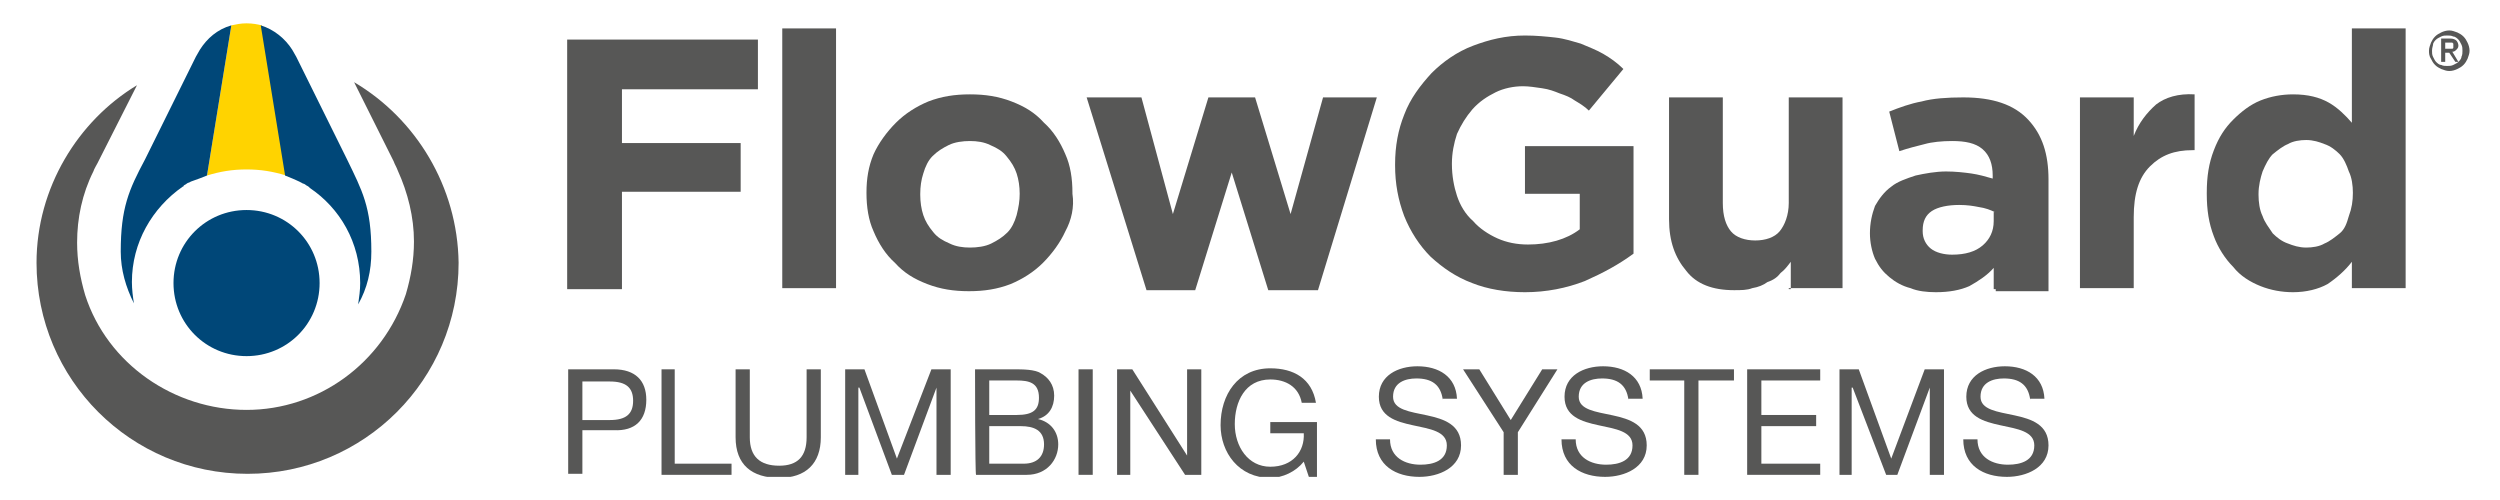 <?xml version="1.0" encoding="utf-8"?>
<!-- Generator: Adobe Illustrator 26.3.1, SVG Export Plug-In . SVG Version: 6.00 Build 0)  -->
<svg version="1.1" id="Capa_1" xmlns="http://www.w3.org/2000/svg" xmlns:xlink="http://www.w3.org/1999/xlink" x="0px" y="0px"
	 viewBox="0 0 246.4 49.3" style="enable-background:new 0 0 246.4 49.3;" xml:space="preserve">
<style type="text/css">
	.st0{clip-path:url(#SVGID_00000115491965600279560230000017388797698747270287_);fill:#575756;}
	.st1{clip-path:url(#SVGID_00000139974025900339386230000006263637987962898341_);fill:#004778;}
	.st2{clip-path:url(#SVGID_00000016056184608381172060000014666559065686296762_);fill:#FFD300;}
	.st3{clip-path:url(#SVGID_00000124153977679198722890000016840905434385893565_);fill:#004778;}
	.st4{clip-path:url(#SVGID_00000115506801943845656900000006403561741303009672_);fill:#004778;}
	.st5{clip-path:url(#SVGID_00000050647033113119859650000006227124985610248595_);fill:#575756;}
	.st6{clip-path:url(#SVGID_00000176762266259884004140000013163947332272098993_);fill:#575756;}
	.st7{clip-path:url(#SVGID_00000132810796940420906590000009246520814021237693_);fill:#575756;}
	.st8{clip-path:url(#SVGID_00000041253642041190024690000000422159316519568280_);fill:#575756;}
	.st9{clip-path:url(#SVGID_00000037653450477085949120000003707001615604601021_);fill:#575756;}
	.st10{clip-path:url(#SVGID_00000183935362603270993470000010959551674918647482_);fill:#575756;}
	.st11{clip-path:url(#SVGID_00000000942837289965750640000004404376593226223799_);fill:#575756;}
	.st12{clip-path:url(#SVGID_00000178918162265894269380000014320606983882557858_);fill:#575756;}
	.st13{clip-path:url(#SVGID_00000011024594893319260710000010219613809410596773_);fill:#575756;}
	.st14{clip-path:url(#SVGID_00000016758517187360022120000012659602770243072902_);fill:#575756;}
	.st15{clip-path:url(#SVGID_00000120518377921537332640000017555685262146031274_);fill:#575756;}
	.st16{clip-path:url(#SVGID_00000178204998287865914820000007603089996404472236_);fill:#575756;}
	.st17{clip-path:url(#SVGID_00000064326473701677691730000006419638511844167852_);fill:#575756;}
	.st18{clip-path:url(#SVGID_00000093868044011295677880000013951105376529800879_);fill:#575756;}
	.st19{clip-path:url(#SVGID_00000009577657204775252610000015788715911779238572_);fill:#575756;}
	.st20{clip-path:url(#SVGID_00000000912698692822100960000012853353958663476639_);fill:#575756;}
	.st21{clip-path:url(#SVGID_00000090288168882829054810000011710506033310966418_);fill:#575756;}
	.st22{clip-path:url(#SVGID_00000123435207724456297580000012165008907713134982_);fill:#575756;}
	.st23{clip-path:url(#SVGID_00000018921830457019669870000005302628634324260008_);fill:#575756;}
	.st24{clip-path:url(#SVGID_00000173122095449135497480000004509938986189425815_);fill:#575756;}
	.st25{clip-path:url(#SVGID_00000019649245338745814650000006744888027963246251_);fill:#575756;}
	.st26{clip-path:url(#SVGID_00000031195579042708206480000013330001730735298970_);fill:#575756;}
	.st27{clip-path:url(#SVGID_00000005244145416668244220000014463492035495040411_);fill:#575756;}
	.st28{clip-path:url(#SVGID_00000150800647208754709740000007138707173918352002_);fill:#575756;}
	.st29{clip-path:url(#SVGID_00000070812678010576606120000000792662993591826870_);fill:#575756;}
</style>
<g>
	<g>
		<g>
			<defs>
				<rect id="SVGID_1_" x="3.6" y="2.3" width="239.9" height="44.7"/>
			</defs>
			<clipPath id="SVGID_00000121276439168034278320000007047006279619772856_">
				<use xlink:href="#SVGID_1_"  style="overflow:visible;"/>
			</clipPath>
			<path style="clip-path:url(#SVGID_00000121276439168034278320000007047006279619772856_);fill:#575756;" d="M34.9,8.1l3.9,7.8
				l0,0l0,0l0,0c0.1,0.3,0.3,0.6,0.4,0.9c1,2.2,1.6,4.6,1.6,7c0,1.8-0.3,3.5-0.8,5.2c-2.3,6.8-8.6,11.4-15.7,11.4
				S10.6,35.9,8.4,29.1c-0.5-1.7-0.8-3.4-0.8-5.2c0-2.4,0.5-4.8,1.6-7c0.1-0.3,0.3-0.6,0.4-0.8l0,0l0,0l3.9-7.7
				c-5.8,3.5-9.9,10.1-9.9,17.5c0,11.5,9.3,20.8,20.8,20.8s20.8-9.3,20.8-20.8C45.1,18.4,41,11.7,34.9,8.1"/>
		</g>
	</g>
	<g>
		<g>
			<defs>
				<rect id="SVGID_00000155129164469156727310000013317964393560070791_" x="3.5" y="2.3" width="239.9" height="44.7"/>
			</defs>
			<clipPath id="SVGID_00000136397668561771268730000007653701691438611379_">
				<use xlink:href="#SVGID_00000155129164469156727310000013317964393560070791_"  style="overflow:visible;"/>
			</clipPath>
			<path style="clip-path:url(#SVGID_00000136397668561771268730000007653701691438611379_);fill:#004778;" d="M24.3,20.7L24.3,20.7
				c-4,0-7.2,3.2-7.2,7.2s3.2,7.2,7.2,7.2l0,0c4,0,7.2-3.2,7.2-7.2S28.3,20.7,24.3,20.7"/>
		</g>
		<g>
			<defs>
				<rect id="SVGID_00000111888073165762887360000005179549191375763879_" x="3.5" y="2.3" width="239.9" height="44.7"/>
			</defs>
			<clipPath id="SVGID_00000032638140166256308410000006339309857576750736_">
				<use xlink:href="#SVGID_00000111888073165762887360000005179549191375763879_"  style="overflow:visible;"/>
			</clipPath>
			<path style="clip-path:url(#SVGID_00000032638140166256308410000006339309857576750736_);fill:#FFD300;" d="M24.3,16.7
				c1.4,0,2.6,0.2,3.9,0.6L25.8,2.5c-0.4-0.1-0.9-0.2-1.5-0.2s-1,0.1-1.5,0.2l-2.4,14.8C21.7,16.9,22.9,16.7,24.3,16.7L24.3,16.7z"
				/>
		</g>
		<g>
			<defs>
				<rect id="SVGID_00000152243006477173853370000013491610365157139873_" x="3.5" y="2.3" width="239.9" height="44.7"/>
			</defs>
			<clipPath id="SVGID_00000082352795637925537470000000587990650772928642_">
				<use xlink:href="#SVGID_00000152243006477173853370000013491610365157139873_"  style="overflow:visible;"/>
			</clipPath>
			<path style="clip-path:url(#SVGID_00000082352795637925537470000000587990650772928642_);fill:#004778;" d="M20.4,17.3l2.4-14.8
				c-1.4,0.4-2.4,1.3-3.1,2.4l-0.4,0.7l-5,10.1c-1.6,3-2.4,4.8-2.4,9.1c0,1.8,0.5,3.5,1.3,5.1c-0.1-0.6-0.2-1.4-0.2-2.1
				c0-3.9,2-7.3,5-9.4c0,0,0.1,0,0.1-0.1c0.1-0.1,0.2-0.1,0.3-0.2c0.1-0.1,0.3-0.1,0.4-0.2l0,0C19.4,17.7,19.9,17.5,20.4,17.3
				L20.4,17.3"/>
		</g>
		<g>
			<defs>
				<rect id="SVGID_00000011023581213230685840000013016228629030082739_" x="3.5" y="2.3" width="239.9" height="44.7"/>
			</defs>
			<clipPath id="SVGID_00000020371494964018896390000008569758935982730395_">
				<use xlink:href="#SVGID_00000011023581213230685840000013016228629030082739_"  style="overflow:visible;"/>
			</clipPath>
			<path style="clip-path:url(#SVGID_00000020371494964018896390000008569758935982730395_);fill:#004778;" d="M36.6,24.8
				c0-4.4-0.9-6-2.4-9.1l-5-10.1l-0.4-0.7c-0.7-1.1-1.8-2-3.1-2.4l2.4,14.8l0,0c0.5,0.2,1,0.4,1.6,0.7l0,0c0.1,0.1,0.3,0.1,0.4,0.2
				c0.1,0.1,0.2,0.1,0.3,0.2c0,0,0.1,0,0.1,0.1c3,2,5,5.4,5,9.4c0,0.7-0.1,1.4-0.2,2.1C36.2,28.4,36.6,26.7,36.6,24.8"/>
		</g>
		<g>
			<defs>
				<rect id="SVGID_00000136376980141308762980000003564286955597249157_" x="3.5" y="2.3" width="239.9" height="44.7"/>
			</defs>
			<clipPath id="SVGID_00000054235118622178859950000008128136028165393300_">
				<use xlink:href="#SVGID_00000136376980141308762980000003564286955597249157_"  style="overflow:visible;"/>
			</clipPath>
			<polygon style="clip-path:url(#SVGID_00000054235118622178859950000008128136028165393300_);fill:#575756;" points="61.3,8.8 
				61.3,14.1 73,14.1 73,18.9 61.3,18.9 61.3,28.5 55.9,28.5 55.9,3.9 74.7,3.9 74.7,8.8 			"/>
		</g>
		<g>
			<defs>
				<rect id="SVGID_00000136412677856852751540000002870379846369451913_" x="3.5" y="2.3" width="239.9" height="44.7"/>
			</defs>
			<clipPath id="SVGID_00000095306988069748717250000003539658608421524628_">
				<use xlink:href="#SVGID_00000136412677856852751540000002870379846369451913_"  style="overflow:visible;"/>
			</clipPath>
			
				<rect x="77.1" y="2.8" style="clip-path:url(#SVGID_00000095306988069748717250000003539658608421524628_);fill:#575756;" width="5.3" height="25.6"/>
		</g>
		<g>
			<defs>
				<rect id="SVGID_00000013157224311116748160000002596283190826316974_" x="3.5" y="2.3" width="239.9" height="44.7"/>
			</defs>
			<clipPath id="SVGID_00000122707371850021888990000008415262500656668590_">
				<use xlink:href="#SVGID_00000013157224311116748160000002596283190826316974_"  style="overflow:visible;"/>
			</clipPath>
			<path style="clip-path:url(#SVGID_00000122707371850021888990000008415262500656668590_);fill:#575756;" d="M105,22.8
				c-0.5,1.1-1.3,2.2-2.2,3.1s-2,1.6-3.2,2.1c-1.3,0.5-2.6,0.7-4.1,0.7s-2.8-0.2-4.1-0.7c-1.3-0.5-2.3-1.1-3.2-2.1
				c-0.9-0.8-1.6-1.9-2.1-3.1c-0.5-1.1-0.7-2.4-0.7-3.8V19c0-1.4,0.2-2.6,0.7-3.8c0.5-1.1,1.3-2.2,2.2-3.1c0.9-0.9,2-1.6,3.2-2.1
				c1.3-0.5,2.6-0.7,4.1-0.7s2.8,0.2,4.1,0.7c1.3,0.5,2.3,1.1,3.2,2.1c0.9,0.8,1.6,1.9,2.1,3.1c0.5,1.1,0.7,2.4,0.7,3.8v0.1
				C105.9,20.4,105.6,21.7,105,22.8 M100.5,19.1c0-0.7-0.1-1.4-0.3-2c-0.2-0.6-0.5-1.1-1-1.7c-0.4-0.5-0.9-0.8-1.6-1.1
				c-0.6-0.3-1.3-0.4-2-0.4s-1.5,0.1-2.1,0.4c-0.6,0.3-1.1,0.6-1.6,1.1c-0.4,0.4-0.7,1-0.9,1.7c-0.2,0.6-0.3,1.3-0.3,2v0.1
				c0,0.7,0.1,1.4,0.3,2c0.2,0.6,0.5,1.1,1,1.7c0.4,0.5,0.9,0.8,1.6,1.1c0.6,0.3,1.3,0.4,2,0.4c0.7,0,1.5-0.1,2.1-0.4
				c0.6-0.3,1.1-0.6,1.6-1.1c0.4-0.4,0.7-1,0.9-1.7C100.4,20.4,100.5,19.8,100.5,19.1L100.5,19.1z"/>
		</g>
		<g>
			<defs>
				<rect id="SVGID_00000008143091450243061900000015001355191938036362_" x="3.5" y="2.3" width="239.9" height="44.7"/>
			</defs>
			<clipPath id="SVGID_00000083074329743242098380000011241880827455743399_">
				<use xlink:href="#SVGID_00000008143091450243061900000015001355191938036362_"  style="overflow:visible;"/>
			</clipPath>
			<polygon style="clip-path:url(#SVGID_00000083074329743242098380000011241880827455743399_);fill:#575756;" points="129.9,28.6 
				125,28.6 121.4,17 117.8,28.6 113,28.6 107.1,9.6 112.5,9.6 115.6,21.1 119.1,9.6 123.7,9.6 127.2,21.1 130.4,9.6 135.7,9.6 			
				"/>
		</g>
		<g>
			<defs>
				<rect id="SVGID_00000030474056030647712630000003282072875974282883_" x="3.5" y="2.3" width="239.9" height="44.7"/>
			</defs>
			<clipPath id="SVGID_00000039113310473019115700000008937374682982282141_">
				<use xlink:href="#SVGID_00000030474056030647712630000003282072875974282883_"  style="overflow:visible;"/>
			</clipPath>
			<path style="clip-path:url(#SVGID_00000039113310473019115700000008937374682982282141_);fill:#575756;" d="M156.2,27.7
				c-1.8,0.7-3.8,1.1-5.9,1.1c-1.9,0-3.7-0.3-5.2-0.9c-1.6-0.6-2.9-1.5-4.1-2.6c-1.1-1.1-2-2.5-2.6-4c-0.6-1.6-0.9-3.2-0.9-5v-0.1
				c0-1.8,0.3-3.4,0.9-4.9c0.6-1.6,1.6-2.9,2.7-4.1c1.1-1.1,2.5-2.1,4.1-2.7c1.6-0.6,3.2-1,5.1-1c1.1,0,2.1,0.1,3,0.2
				c0.9,0.1,1.8,0.4,2.5,0.6c0.7,0.3,1.5,0.6,2.2,1c0.7,0.4,1.4,0.9,2,1.5l-3.4,4.1c-0.4-0.4-0.9-0.7-1.4-1
				c-0.4-0.3-0.9-0.5-1.5-0.7c-0.5-0.2-1-0.4-1.7-0.5s-1.3-0.2-1.9-0.2c-0.9,0-1.9,0.2-2.7,0.6c-0.8,0.4-1.6,0.9-2.3,1.7
				c-0.6,0.7-1.1,1.5-1.5,2.4c-0.3,0.9-0.5,1.9-0.5,2.9v0.1c0,1.1,0.2,2.2,0.5,3.1c0.3,0.9,0.8,1.8,1.6,2.5c0.6,0.7,1.5,1.3,2.4,1.7
				s1.9,0.6,3,0.6c2,0,3.8-0.5,5.1-1.5v-3.5h-5.4v-4.7H161V25C159.5,26.1,158,26.9,156.2,27.7"/>
		</g>
		<g>
			<defs>
				<rect id="SVGID_00000100361849741218488180000004090318482712406665_" x="3.5" y="2.3" width="239.9" height="44.7"/>
			</defs>
			<clipPath id="SVGID_00000127728137853907344030000005333224799139978666_">
				<use xlink:href="#SVGID_00000100361849741218488180000004090318482712406665_"  style="overflow:visible;"/>
			</clipPath>
			<path style="clip-path:url(#SVGID_00000127728137853907344030000005333224799139978666_);fill:#575756;" d="M176.5,28.5v-2.7
				c-0.3,0.4-0.6,0.8-1,1.1c-0.3,0.4-0.7,0.7-1.3,0.9c-0.4,0.3-0.9,0.5-1.5,0.6c-0.5,0.2-1.1,0.2-1.8,0.2c-2.1,0-3.7-0.6-4.7-1.9
				c-1.1-1.3-1.7-2.9-1.7-5.1V9.6h5.3V20c0,1.3,0.3,2.2,0.8,2.8s1.4,0.9,2.4,0.9c1,0,1.9-0.3,2.4-0.9c0.5-0.6,0.9-1.6,0.9-2.8V9.6
				h5.3v18.8h-5.3V28.5z"/>
		</g>
		<g>
			<defs>
				<rect id="SVGID_00000070797451809190449280000016265190213006978225_" x="3.5" y="2.3" width="239.9" height="44.7"/>
			</defs>
			<clipPath id="SVGID_00000119111092568249005880000007935854341996470971_">
				<use xlink:href="#SVGID_00000070797451809190449280000016265190213006978225_"  style="overflow:visible;"/>
			</clipPath>
			<path style="clip-path:url(#SVGID_00000119111092568249005880000007935854341996470971_);fill:#575756;" d="M196.5,28.5v-2.1
				c-0.6,0.7-1.5,1.3-2.4,1.8c-0.9,0.4-2,0.6-3.3,0.6c-0.9,0-1.8-0.1-2.5-0.4c-0.8-0.2-1.5-0.6-2.1-1.1c-0.6-0.5-1-1-1.4-1.8
				c-0.3-0.7-0.5-1.6-0.5-2.5l0,0c0-1,0.2-1.9,0.5-2.7c0.4-0.7,0.9-1.4,1.6-1.9c0.6-0.5,1.5-0.8,2.4-1.1c0.9-0.2,2-0.4,3-0.4
				c0.9,0,1.8,0.1,2.5,0.2c0.7,0.1,1.4,0.3,2.1,0.5v-0.3c0-1.1-0.3-2-1-2.6c-0.7-0.6-1.7-0.8-3-0.8c-1,0-2,0.1-2.7,0.3
				c-0.8,0.2-1.6,0.4-2.5,0.7l-1-3.9c1-0.4,2.1-0.8,3.2-1c1.1-0.3,2.5-0.4,4.1-0.4c2.9,0,5,0.7,6.4,2.2c1.4,1.5,2,3.4,2,5.9v11h-5.2
				V28.5z M196.6,20.9c-0.4-0.2-0.9-0.4-1.6-0.5c-0.5-0.1-1.1-0.2-1.9-0.2c-1.1,0-2.1,0.2-2.7,0.6s-0.9,1-0.9,1.9v0.1
				c0,0.7,0.3,1.3,0.8,1.7s1.3,0.6,2.1,0.6c1.3,0,2.3-0.3,3-0.9c0.7-0.6,1.1-1.4,1.1-2.4V20.9z"/>
		</g>
		<g>
			<defs>
				<rect id="SVGID_00000124849643149870310090000002099866543856207753_" x="3.5" y="2.3" width="239.9" height="44.7"/>
			</defs>
			<clipPath id="SVGID_00000052825475827092100270000000459354658723014032_">
				<use xlink:href="#SVGID_00000124849643149870310090000002099866543856207753_"  style="overflow:visible;"/>
			</clipPath>
			<path style="clip-path:url(#SVGID_00000052825475827092100270000000459354658723014032_);fill:#575756;" d="M216.1,14.8
				c-1.8,0-3.1,0.5-4.2,1.6s-1.6,2.7-1.6,5v7h-5.3V9.6h5.3v3.8c0.5-1.3,1.3-2.3,2.2-3.1c0.9-0.7,2.2-1.1,3.8-1v5.5h-0.2V14.8z"/>
		</g>
		<g>
			<defs>
				<rect id="SVGID_00000031920761158773208540000005853721654663536272_" x="3.5" y="2.3" width="239.9" height="44.7"/>
			</defs>
			<clipPath id="SVGID_00000144339119203683371880000010166102033887802812_">
				<use xlink:href="#SVGID_00000031920761158773208540000005853721654663536272_"  style="overflow:visible;"/>
			</clipPath>
			<path style="clip-path:url(#SVGID_00000144339119203683371880000010166102033887802812_);fill:#575756;" d="M231.8,28.5v-2.7
				c-0.6,0.8-1.5,1.6-2.4,2.2c-0.9,0.5-2.1,0.8-3.4,0.8c-1.1,0-2.2-0.2-3.2-0.6c-1-0.4-2-1-2.7-1.9c-0.8-0.8-1.5-1.9-1.9-3
				c-0.5-1.3-0.7-2.6-0.7-4.2V19c0-1.6,0.2-2.9,0.7-4.2c0.5-1.3,1.1-2.2,1.9-3c0.8-0.8,1.7-1.5,2.7-1.9c1-0.4,2.1-0.6,3.2-0.6
				c1.5,0,2.6,0.3,3.5,0.8c0.9,0.5,1.7,1.3,2.3,2V2.8h5.3v25.6h-5.3V28.5z M231.9,19c0-0.7-0.1-1.5-0.4-2.1
				c-0.2-0.6-0.5-1.3-0.9-1.7c-0.4-0.4-0.9-0.8-1.5-1c-0.5-0.2-1.1-0.4-1.8-0.4c-0.6,0-1.3,0.1-1.8,0.4c-0.5,0.2-1,0.6-1.5,1
				c-0.4,0.4-0.7,1-1,1.7c-0.2,0.6-0.4,1.4-0.4,2.2v0.1c0,0.7,0.1,1.5,0.4,2.1c0.2,0.6,0.6,1.1,1,1.7c0.4,0.4,0.9,0.8,1.5,1
				c0.5,0.2,1.1,0.4,1.8,0.4c0.6,0,1.3-0.1,1.8-0.4c0.5-0.2,1-0.6,1.5-1s0.7-1,0.9-1.7C231.8,20.5,231.9,19.8,231.9,19L231.9,19z"/>
		</g>
		<g>
			<defs>
				<rect id="SVGID_00000151541161878442104990000009026081946111929253_" x="3.5" y="2.3" width="239.9" height="44.7"/>
			</defs>
			<clipPath id="SVGID_00000063625397462111708110000017157689832158663835_">
				<use xlink:href="#SVGID_00000151541161878442104990000009026081946111929253_"  style="overflow:visible;"/>
			</clipPath>
			<path style="clip-path:url(#SVGID_00000063625397462111708110000017157689832158663835_);fill:#575756;" d="M55.9,36.4h4.6
				c2.1,0,3.2,1.1,3.2,3c0,2-1.1,3.1-3.2,3h-3.1v4.3H56V36.4H55.9z M57.4,41.4h2.7c1.6,0,2.3-0.6,2.3-1.9c0-1.3-0.7-1.9-2.3-1.9
				h-2.7V41.4z"/>
		</g>
		<g>
			<defs>
				<rect id="SVGID_00000173883680203711667220000007476220338476878465_" x="3.5" y="2.3" width="239.9" height="44.7"/>
			</defs>
			<clipPath id="SVGID_00000139994777068891040030000005104769396064468371_">
				<use xlink:href="#SVGID_00000173883680203711667220000007476220338476878465_"  style="overflow:visible;"/>
			</clipPath>
			<polygon style="clip-path:url(#SVGID_00000139994777068891040030000005104769396064468371_);fill:#575756;" points="65.2,36.4 
				66.5,36.4 66.5,45.7 72.1,45.7 72.1,46.8 65.2,46.8 			"/>
		</g>
		<g>
			<defs>
				<rect id="SVGID_00000123401001856612950650000005905562152959183541_" x="3.5" y="2.3" width="239.9" height="44.7"/>
			</defs>
			<clipPath id="SVGID_00000176002844139816475570000007646647303442252433_">
				<use xlink:href="#SVGID_00000123401001856612950650000005905562152959183541_"  style="overflow:visible;"/>
			</clipPath>
			<path style="clip-path:url(#SVGID_00000176002844139816475570000007646647303442252433_);fill:#575756;" d="M80.9,43.1
				c0,2.6-1.5,4-4.1,4c-2.7,0-4.3-1.3-4.3-4v-6.7h1.4v6.7c0,1.9,1,2.8,2.9,2.8c1.8,0,2.7-0.9,2.7-2.8v-6.7h1.4
				C80.9,36.4,80.9,43.1,80.9,43.1z"/>
		</g>
		<g>
			<defs>
				<rect id="SVGID_00000010304511550323627440000014534471647306237113_" x="3.5" y="2.3" width="239.9" height="44.7"/>
			</defs>
			<clipPath id="SVGID_00000151502811540020465640000006266903851474897545_">
				<use xlink:href="#SVGID_00000010304511550323627440000014534471647306237113_"  style="overflow:visible;"/>
			</clipPath>
			<polygon style="clip-path:url(#SVGID_00000151502811540020465640000006266903851474897545_);fill:#575756;" points="83.3,36.4 
				85.2,36.4 88.4,45.2 91.8,36.4 93.7,36.4 93.7,46.8 92.3,46.8 92.3,38.2 92.3,38.2 89.1,46.8 87.9,46.8 84.7,38.2 84.6,38.2 
				84.6,46.8 83.3,46.8 			"/>
		</g>
		<g>
			<defs>
				<rect id="SVGID_00000104694749330781177440000011190637932308067502_" x="3.5" y="2.3" width="239.9" height="44.7"/>
			</defs>
			<clipPath id="SVGID_00000140704584188512615280000002551262398450135721_">
				<use xlink:href="#SVGID_00000104694749330781177440000011190637932308067502_"  style="overflow:visible;"/>
			</clipPath>
			<path style="clip-path:url(#SVGID_00000140704584188512615280000002551262398450135721_);fill:#575756;" d="M96.1,36.4h3.8
				c0.9,0,2.1,0,2.7,0.4c0.7,0.4,1.3,1.1,1.3,2.2c0,1.1-0.5,2-1.6,2.3l0,0c1.3,0.3,2,1.3,2,2.5c0,1.5-1.1,3-3.1,3h-5
				C96.1,46.8,96.1,36.4,96.1,36.4z M97.5,40.9h2.7c1.6,0,2.2-0.5,2.2-1.7c0-1.5-1-1.7-2.2-1.7h-2.7V40.9z M97.5,45.7h3.4
				c1.3,0,2-0.7,2-1.9c0-1.4-1-1.8-2.3-1.8h-3.1C97.5,42,97.5,45.7,97.5,45.7z"/>
		</g>
		<g>
			<defs>
				<rect id="SVGID_00000069398358077315752750000007914115894327666864_" x="3.5" y="2.3" width="239.9" height="44.7"/>
			</defs>
			<clipPath id="SVGID_00000065066211758798062860000017759239689495095693_">
				<use xlink:href="#SVGID_00000069398358077315752750000007914115894327666864_"  style="overflow:visible;"/>
			</clipPath>
			
				<rect x="106.3" y="36.4" style="clip-path:url(#SVGID_00000065066211758798062860000017759239689495095693_);fill:#575756;" width="1.4" height="10.4"/>
		</g>
		<g>
			<defs>
				<rect id="SVGID_00000071555534719088939410000015401944257498995344_" x="3.5" y="2.3" width="239.9" height="44.7"/>
			</defs>
			<clipPath id="SVGID_00000162336174141987742390000013982245146464983426_">
				<use xlink:href="#SVGID_00000071555534719088939410000015401944257498995344_"  style="overflow:visible;"/>
			</clipPath>
			<polygon style="clip-path:url(#SVGID_00000162336174141987742390000013982245146464983426_);fill:#575756;" points="110.1,36.4 
				111.6,36.4 117,44.9 117,44.9 117,36.4 118.4,36.4 118.4,46.8 116.8,46.8 111.4,38.5 111.4,38.5 111.4,46.8 110.1,46.8 			"/>
		</g>
		<g>
			<defs>
				<rect id="SVGID_00000133515853944876103530000005522622991640815235_" x="3.5" y="2.3" width="239.9" height="44.7"/>
			</defs>
			<clipPath id="SVGID_00000095324842687764692430000009700642861403339914_">
				<use xlink:href="#SVGID_00000133515853944876103530000005522622991640815235_"  style="overflow:visible;"/>
			</clipPath>
			<path style="clip-path:url(#SVGID_00000095324842687764692430000009700642861403339914_);fill:#575756;" d="M128.5,45.5
				c-0.8,1-2.1,1.6-3.3,1.6c-3.1,0-4.9-2.5-4.9-5.2c0-3,1.7-5.6,4.9-5.6c2.3,0,4.1,1,4.5,3.4h-1.4c-0.3-1.6-1.6-2.3-3.1-2.3
				c-2.5,0-3.5,2.2-3.5,4.4c0,2.2,1.3,4.2,3.5,4.2c2.2,0,3.4-1.5,3.3-3.3h-3.3v-1.1h4.6v5.4h-0.8L128.5,45.5z"/>
		</g>
		<g>
			<defs>
				<rect id="SVGID_00000039134562660584252850000004379236652417762448_" x="3.5" y="2.3" width="239.9" height="44.7"/>
			</defs>
			<clipPath id="SVGID_00000018926737213085316440000005707124294212316573_">
				<use xlink:href="#SVGID_00000039134562660584252850000004379236652417762448_"  style="overflow:visible;"/>
			</clipPath>
			<path style="clip-path:url(#SVGID_00000018926737213085316440000005707124294212316573_);fill:#575756;" d="M142.2,39.4
				c-0.2-1.5-1.1-2.1-2.6-2.1c-1.1,0-2.3,0.4-2.3,1.8c0,2.6,6.7,0.7,6.7,4.8c0,2.2-2.2,3.1-4.1,3.1c-2.3,0-4.3-1.1-4.3-3.7h1.4
				c0,1.8,1.5,2.5,3,2.5c1.3,0,2.6-0.4,2.6-1.9c0-2.8-6.7-0.9-6.7-4.8c0-2.1,1.9-3,3.8-3c2.1,0,3.8,1,3.9,3.2H142.2z"/>
		</g>
		<g>
			<defs>
				<rect id="SVGID_00000173860021573476935700000016768452524679882641_" x="3.5" y="2.3" width="239.9" height="44.7"/>
			</defs>
			<clipPath id="SVGID_00000151534212383068290370000015577921796954048446_">
				<use xlink:href="#SVGID_00000173860021573476935700000016768452524679882641_"  style="overflow:visible;"/>
			</clipPath>
			<polygon style="clip-path:url(#SVGID_00000151534212383068290370000015577921796954048446_);fill:#575756;" points="149.6,42.6 
				149.6,46.8 148.2,46.8 148.2,42.6 144.2,36.4 145.8,36.4 148.9,41.4 152,36.4 153.5,36.4 			"/>
		</g>
		<g>
			<defs>
				<rect id="SVGID_00000103248400785898391910000011283451050986477727_" x="3.5" y="2.3" width="239.9" height="44.7"/>
			</defs>
			<clipPath id="SVGID_00000003097353305422829600000002288462044474236042_">
				<use xlink:href="#SVGID_00000103248400785898391910000011283451050986477727_"  style="overflow:visible;"/>
			</clipPath>
			<path style="clip-path:url(#SVGID_00000003097353305422829600000002288462044474236042_);fill:#575756;" d="M160.5,39.4
				c-0.2-1.5-1.1-2.1-2.6-2.1c-1.1,0-2.3,0.4-2.3,1.8c0,2.6,6.7,0.7,6.7,4.8c0,2.2-2.2,3.1-4.1,3.1c-2.3,0-4.3-1.1-4.3-3.7h1.4
				c0,1.8,1.5,2.5,3,2.5c1.3,0,2.6-0.4,2.6-1.9c0-2.8-6.7-0.9-6.7-4.8c0-2.1,1.9-3,3.8-3c2.1,0,3.8,1,3.9,3.2H160.5z"/>
		</g>
		<g>
			<defs>
				<rect id="SVGID_00000154387080881246848150000010251399275530564745_" x="3.5" y="2.3" width="239.9" height="44.7"/>
			</defs>
			<clipPath id="SVGID_00000145019275087515701160000017145071847784770981_">
				<use xlink:href="#SVGID_00000154387080881246848150000010251399275530564745_"  style="overflow:visible;"/>
			</clipPath>
			<polygon style="clip-path:url(#SVGID_00000145019275087515701160000017145071847784770981_);fill:#575756;" points="166,37.5 
				162.6,37.5 162.6,36.4 170.9,36.4 170.9,37.5 167.4,37.5 167.4,46.8 166,46.8 			"/>
		</g>
		<g>
			<defs>
				<rect id="SVGID_00000092442380513648146070000013524942688028755103_" x="3.5" y="2.3" width="239.9" height="44.7"/>
			</defs>
			<clipPath id="SVGID_00000164494766248886260630000010339318543307252371_">
				<use xlink:href="#SVGID_00000092442380513648146070000013524942688028755103_"  style="overflow:visible;"/>
			</clipPath>
			<polygon style="clip-path:url(#SVGID_00000164494766248886260630000010339318543307252371_);fill:#575756;" points="172.2,36.4 
				179.4,36.4 179.4,37.5 173.6,37.5 173.6,40.9 179,40.9 179,42 173.6,42 173.6,45.7 179.4,45.7 179.4,46.8 172.2,46.8 			"/>
		</g>
		<g>
			<defs>
				<rect id="SVGID_00000070103265113256730000000014499434663309216699_" x="3.5" y="2.3" width="239.9" height="44.7"/>
			</defs>
			<clipPath id="SVGID_00000009581170574797306520000010830755674757919641_">
				<use xlink:href="#SVGID_00000070103265113256730000000014499434663309216699_"  style="overflow:visible;"/>
			</clipPath>
			<polygon style="clip-path:url(#SVGID_00000009581170574797306520000010830755674757919641_);fill:#575756;" points="181.3,36.4 
				183.2,36.4 186.4,45.2 189.7,36.4 191.6,36.4 191.6,46.8 190.2,46.8 190.2,38.2 190.2,38.2 187,46.8 185.9,46.8 182.6,38.2 
				182.5,38.2 182.5,46.8 181.3,46.8 			"/>
		</g>
		<g>
			<defs>
				<rect id="SVGID_00000183960757001101266660000012030015307402591673_" x="3.5" y="2.3" width="239.9" height="44.7"/>
			</defs>
			<clipPath id="SVGID_00000017476822202889165190000012472900618067230087_">
				<use xlink:href="#SVGID_00000183960757001101266660000012030015307402591673_"  style="overflow:visible;"/>
			</clipPath>
			<path style="clip-path:url(#SVGID_00000017476822202889165190000012472900618067230087_);fill:#575756;" d="M200.1,39.4
				c-0.2-1.5-1.1-2.1-2.6-2.1c-1.1,0-2.3,0.4-2.3,1.8c0,2.6,6.7,0.7,6.7,4.8c0,2.2-2.2,3.1-4.1,3.1c-2.3,0-4.3-1.1-4.3-3.7h1.4
				c0,1.8,1.5,2.5,3,2.5c1.3,0,2.6-0.4,2.6-1.9c0-2.8-6.7-0.9-6.7-4.8c0-2.1,1.9-3,3.8-3c2.1,0,3.8,1,3.9,3.2H200.1z"/>
		</g>
		<g>
			<defs>
				<rect id="SVGID_00000111168377201186520350000016519727669528206232_" x="3.5" y="2.3" width="239.9" height="44.7"/>
			</defs>
			<clipPath id="SVGID_00000047767764164687110480000000320766849834746794_">
				<use xlink:href="#SVGID_00000111168377201186520350000016519727669528206232_"  style="overflow:visible;"/>
			</clipPath>
			<path style="clip-path:url(#SVGID_00000047767764164687110480000000320766849834746794_);fill:#575756;" d="M239.4,5
				c0-0.3,0.1-0.5,0.2-0.8c0.1-0.2,0.2-0.4,0.4-0.6s0.4-0.3,0.6-0.4c0.2-0.1,0.5-0.2,0.8-0.2s0.5,0.1,0.8,0.2
				c0.2,0.1,0.4,0.2,0.6,0.4c0.2,0.2,0.3,0.4,0.4,0.6c0.1,0.2,0.2,0.5,0.2,0.8s-0.1,0.5-0.2,0.8c-0.1,0.2-0.2,0.4-0.4,0.6
				c-0.2,0.2-0.4,0.3-0.6,0.4c-0.2,0.1-0.5,0.2-0.8,0.2s-0.5-0.1-0.8-0.2c-0.2-0.1-0.4-0.2-0.6-0.4c-0.2-0.2-0.3-0.4-0.4-0.6
				C239.4,5.5,239.4,5.2,239.4,5 M239.7,5c0,0.2,0,0.4,0.1,0.6c0.1,0.2,0.2,0.4,0.3,0.5s0.3,0.3,0.5,0.3c0.2,0.1,0.4,0.1,0.6,0.1
				c0.2,0,0.4,0,0.6-0.1c0.2-0.1,0.4-0.2,0.5-0.3c0.1-0.1,0.3-0.3,0.3-0.5c0.1-0.2,0.1-0.4,0.1-0.6s0-0.4-0.1-0.6
				c-0.1-0.2-0.2-0.4-0.3-0.5s-0.3-0.3-0.5-0.3c-0.2-0.1-0.4-0.1-0.6-0.1c-0.2,0-0.4,0-0.6,0.1c-0.2,0.1-0.4,0.2-0.5,0.3
				s-0.3,0.3-0.3,0.5C239.8,4.5,239.7,4.7,239.7,5 M240.6,3.8h0.9c0.3,0,0.5,0.1,0.6,0.2c0.1,0.1,0.2,0.3,0.2,0.5
				c0,0.2-0.1,0.3-0.2,0.4c-0.1,0.1-0.2,0.2-0.4,0.2l0.6,1H242l-0.6-0.9H241v0.9h-0.4V3.8z M241,4.8h0.3c0.1,0,0.1,0,0.2,0
				c0.1,0,0.1,0,0.2,0c0.1,0,0.1-0.1,0.1-0.1s0-0.1,0-0.2c0-0.1,0-0.1,0-0.2l-0.1-0.1c0,0-0.1,0-0.2,0c-0.1,0-0.1,0-0.2,0H241V4.8z"
				/>
		</g>
	</g>
</g>
</svg>
